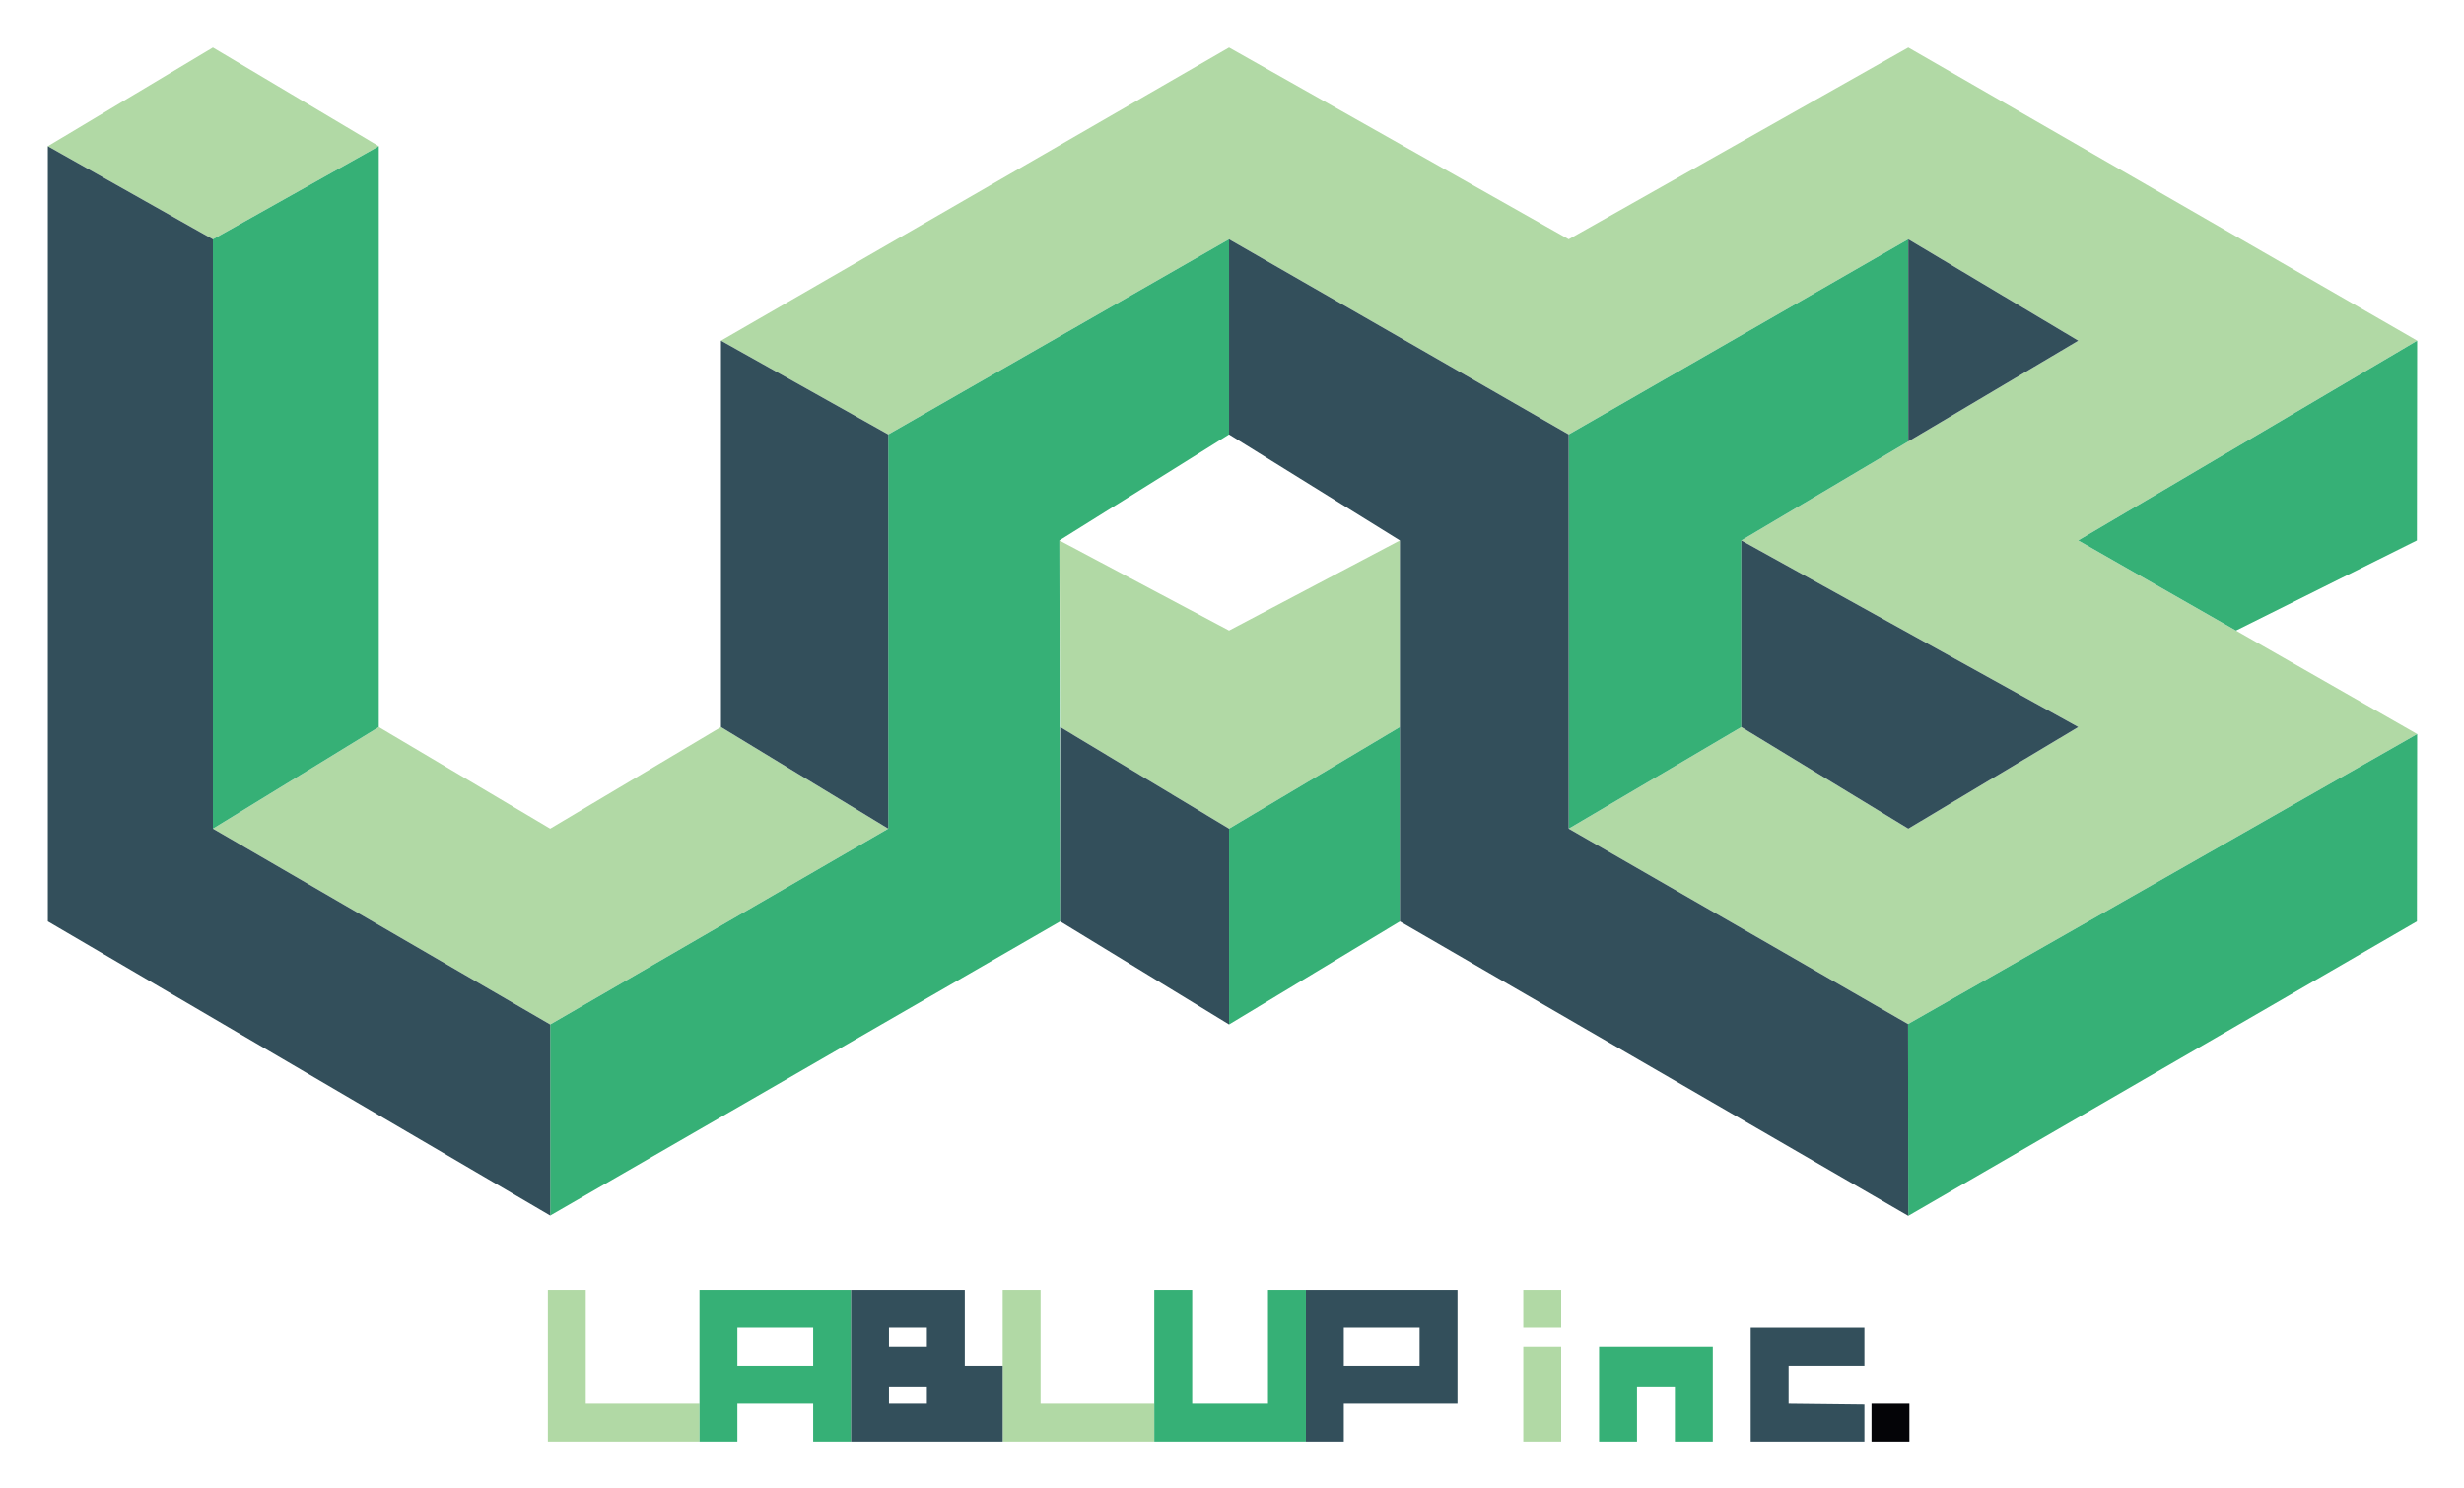 <svg xmlns="http://www.w3.org/2000/svg" role="img" viewBox="6.20 9.20 873.60 527.60"><title>Lablup Inc. logo</title><style>svg {fill-rule:evenodd;clip-rule:evenodd;stroke-linejoin:round;stroke-miterlimit:2}</style><path fill="#b1d9a5" fill-rule="nonzero" d="M23.16 61.051l58.525 33 58.82-33-58.82-35.008L23.16 61.051zm178.107 242.002l60.551-36.041 59.308 36.041-119.858 69.43-119.584-69.43 58.821-36.041 60.763 36.041zm119.861-139.799L441.957 94.05l120.421 69.204 120.4-69.204 60.262 35.962-119.466 70.829 119.466 66.171-60.262 36.042-59.204-36.042-61.196 36.042 120.317 69.279 180.5-102.829-120.155-68.663 120.155-70.833L682.778 26.041l-120.4 68.009-120.421-68.009-180.142 103.971 59.313 33.242z"/><path fill="#b1d9a5" fill-rule="nonzero" d="M381.804 200.842l60.154 31.95 60.567-31.95v66.171l-60.567 36.042-59.875-36.042-.279-66.171z"/><path fill="#36b076" fill-rule="nonzero" d="M81.683 303.053l58.821-36.041V61.053l-58.821 33v209zm239.445-139.799L441.957 94.05v69.204l-60.154 37.587.279 135.092L201.27 440.245v-67.762l119.858-69.429v-139.8zm241.25 0l120.4-69.204v71.687l-59.204 35.104v66.171l-61.196 36.042v-139.8zm120.315 209.079l180.5-102.829-.088 66.429L682.768 440.35l-.075-68.017zm-240.736-69.28l60.567-36.041v68.921l-60.559 36.55-.008-69.43z"/><path fill="#334f5b" fill-rule="nonzero" d="M23.16 61.051l58.525 33v209l119.583 69.434v67.758L23.16 335.935V61.051zm238.658 68.961l59.312 33.242v139.8l-59.313-36.042.001-136.999zm180.139-35.961l120.421 69.204v139.796l120.317 69.284.075 68.016-180.246-104.416V200.843l-60.567-37.588V94.051zm-59.87 172.961l59.871 36.041.004 69.43-59.879-36.551.004-68.92zM682.778 94.051v71.688l60.263-35.725-60.263-35.963zm-59.206 106.791l119.467 66.171-60.259 36.042-59.208-36.042v-66.171z"/><path fill="#36b076" fill-rule="nonzero" d="M743.039 200.842l55.921 31.954 64.146-31.954.092-70.833-120.159 70.833z"/><path fill="#b1d9a5" fill-rule="nonzero" d="M200.444 466.632h13.437v40.313h40.313v13.437h-53.75v-53.75z"/><path fill="#36b076" fill-rule="nonzero" d="M307.947 520.382h-13.438v-13.437h-26.875v13.437h-13.437v-53.75h53.75v53.75zm-13.439-40.311h-26.875v13.437h26.875v-13.437z"/><path fill="#b1d9a5" fill-rule="nonzero" d="M361.698 466.632h13.438v40.313h40.312v13.437h-53.75v-53.75z"/><path fill="#36b076" fill-rule="nonzero" d="M415.45 466.632h13.437v40.313h26.875v-40.313H469.2v53.75h-53.75v-53.75z"/><path fill="#334f5b" fill-rule="nonzero" d="M348.261 493.509h13.437v26.875h-53.75v-53.75h40.313v26.875zm-13.44 7.308h-13.438v6.129h13.438v-6.129zm0-20.75h-13.438v6.721h13.438v-6.721zm188.131-13.433v40.312h-40.313v13.438h-13.437v-53.75h53.75zm-13.439 13.437h-26.875v13.437h26.875v-13.437z"/><path fill="#b1d9a5" d="M546.275 466.633h13.438v13.438h-13.438zm0 20.155h13.438v33.596h-13.438z"/><path fill="#36b076" fill-rule="nonzero" d="M573.152 486.789v33.596h13.437v-19.571h13.438v19.571h13.437v-33.596h-40.312z"/><path fill="#334f5b" fill-rule="nonzero" d="M667.217 480.07h-40.313v40.313h40.313v-13.142l-26.875-.296v-13.438h26.875V480.07z"/><path fill="#040407" d="M669.733 506.946h13.438v13.438h-13.438z"/></svg>